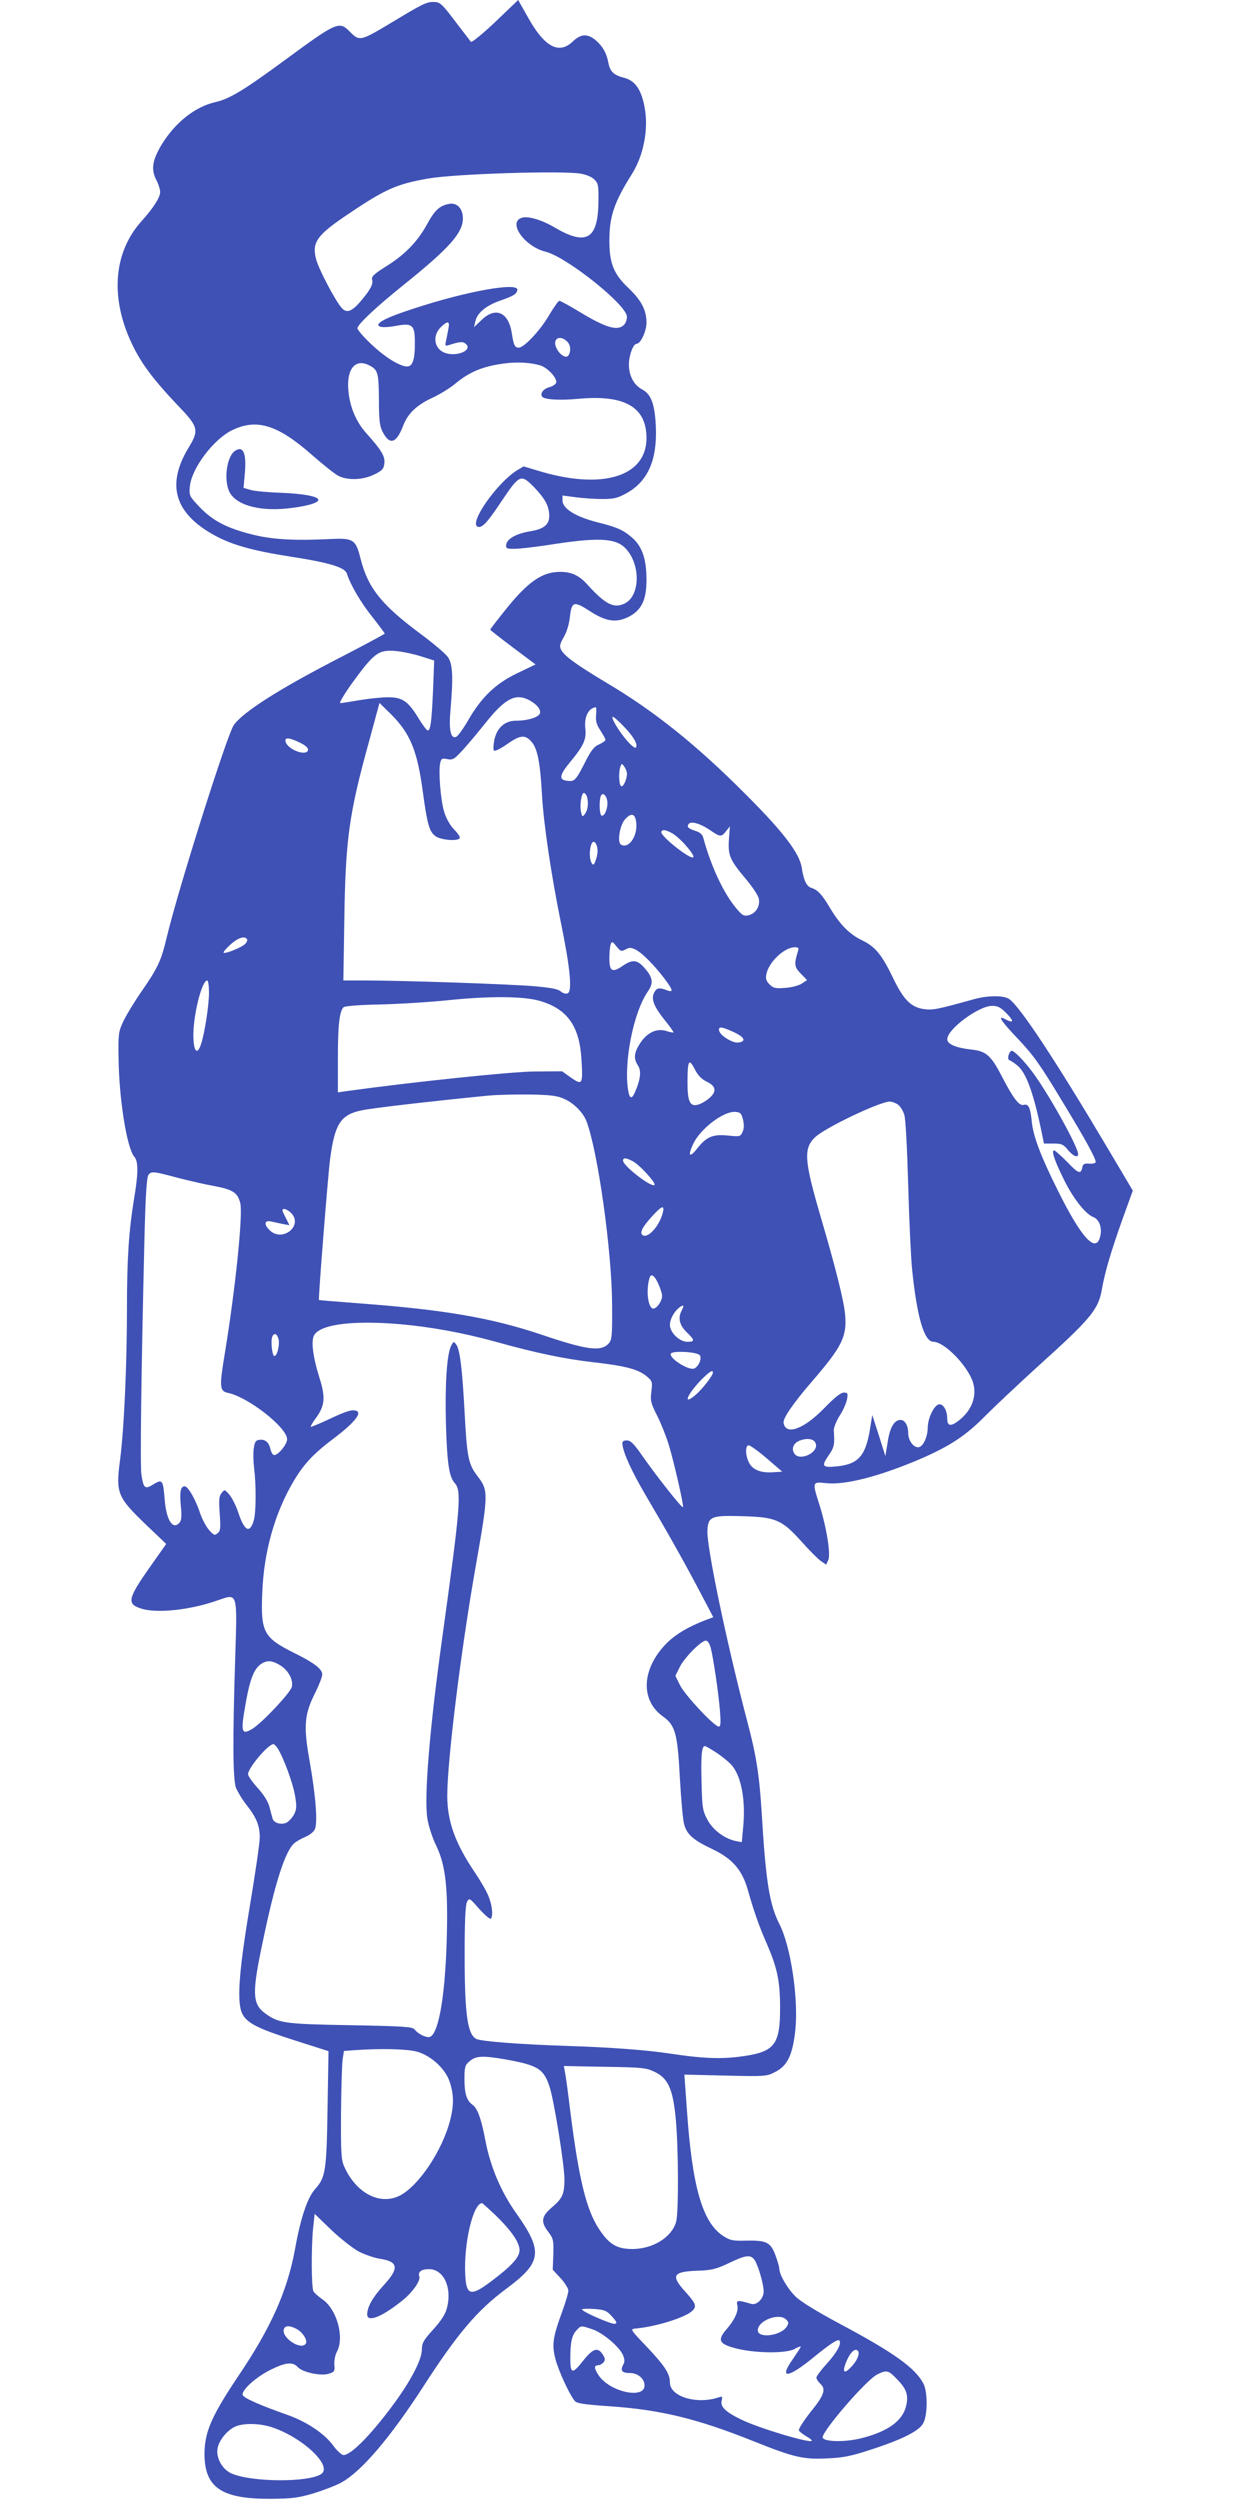 <?xml version="1.0" standalone="no"?>
<!DOCTYPE svg PUBLIC "-//W3C//DTD SVG 20010904//EN"
 "http://www.w3.org/TR/2001/REC-SVG-20010904/DTD/svg10.dtd">
<svg version="1.0" xmlns="http://www.w3.org/2000/svg"
 width="640pt" height="1280pt" viewBox="0 0 640 1280"
 preserveAspectRatio="xMidYMid meet">
<g transform="translate(0,1280) scale(0.1,-0.1)"
fill="#3f51b5" stroke="none">
<path d="M2536 12688 c-64 -61 -121 -107 -125 -102 -4 5 -35 46 -69 90 -80
106 -88 114 -123 114 -36 0 -58 -11 -215 -106 -157 -94 -163 -96 -210 -49 -58
59 -65 56 -340 -146 -207 -152 -278 -195 -352 -212 -105 -24 -207 -106 -276
-220 -46 -78 -53 -123 -27 -176 12 -22 21 -51 21 -64 0 -28 -34 -81 -96 -150
-147 -164 -162 -404 -39 -647 45 -90 109 -173 220 -290 112 -116 116 -131 60
-223 -111 -184 -74 -326 114 -437 97 -57 203 -88 415 -121 193 -30 272 -54
282 -86 19 -59 72 -149 129 -220 36 -46 65 -85 65 -87 0 -2 -96 -54 -212 -114
-326 -167 -517 -289 -562 -356 -36 -56 -284 -840 -342 -1084 -29 -121 -44
-155 -132 -282 -36 -52 -77 -120 -91 -150 -24 -51 -26 -65 -24 -185 2 -211 43
-466 81 -508 21 -23 20 -89 -2 -217 -26 -159 -36 -304 -36 -555 0 -298 -15
-623 -35 -777 -23 -173 -15 -192 131 -333 l105 -100 -79 -112 c-120 -170 -125
-196 -46 -220 81 -24 248 -6 385 42 108 37 104 51 93 -300 -13 -415 -12 -612
4 -658 8 -20 32 -60 54 -88 51 -65 68 -106 68 -167 0 -26 -23 -185 -51 -352
-59 -354 -68 -502 -35 -557 27 -45 86 -73 275 -133 l163 -52 -5 -292 c-5 -320
-10 -354 -62 -412 -41 -45 -76 -150 -105 -312 -39 -212 -123 -401 -291 -649
-137 -205 -172 -286 -172 -399 1 -171 88 -229 338 -228 111 1 143 5 220 28 49
15 112 39 140 54 103 55 252 229 425 497 173 268 274 386 420 495 184 136 192
191 56 384 -82 115 -135 241 -162 382 -19 103 -39 159 -64 177 -30 21 -42 57
-42 130 0 65 3 74 27 94 31 27 66 29 182 9 167 -30 197 -48 227 -141 24 -76
76 -401 76 -475 -1 -76 -10 -96 -68 -145 -50 -44 -54 -71 -15 -122 26 -34 28
-43 26 -115 l-3 -79 40 -43 c22 -24 40 -53 40 -64 0 -12 -15 -63 -34 -114 -46
-127 -51 -164 -32 -237 15 -58 70 -178 98 -213 10 -13 45 -19 178 -28 262 -18
448 -63 738 -179 207 -83 255 -94 377 -88 79 3 124 12 215 42 166 53 256 98
277 138 23 42 23 160 1 203 -43 81 -151 158 -426 305 -118 63 -203 115 -229
141 -41 40 -83 112 -83 143 0 8 -9 39 -20 69 -25 66 -46 76 -151 74 -68 -2
-81 1 -118 25 -105 70 -157 252 -184 644 l-13 181 211 -5 c205 -5 211 -4 255
19 62 32 88 86 102 213 17 161 -23 429 -81 543 -51 100 -70 216 -91 569 -12
194 -28 296 -72 462 -106 402 -211 904 -206 986 4 71 20 77 183 72 167 -5 198
-18 298 -129 39 -44 84 -89 99 -100 l28 -19 11 24 c13 29 -9 168 -46 284 -37
117 -37 117 36 109 99 -10 275 36 483 125 150 65 233 120 331 220 50 50 171
164 270 254 267 241 308 289 326 390 16 92 45 190 104 357 l55 152 -137 231
c-259 436 -441 712 -496 750 -28 19 -107 19 -177 0 -198 -55 -215 -58 -263
-51 -64 10 -103 50 -156 162 -55 114 -90 157 -154 188 -66 31 -115 80 -166
165 -42 71 -64 95 -97 105 -24 7 -40 40 -49 104 -12 74 -94 182 -285 373 -255
256 -469 428 -721 577 -148 89 -208 132 -226 165 -9 18 -7 29 13 64 15 25 28
66 32 105 9 79 20 82 102 29 82 -53 134 -61 197 -30 67 34 93 86 93 189 0 106
-21 169 -70 214 -46 41 -78 56 -174 80 -117 29 -186 71 -186 114 l0 25 68 -9
c37 -5 99 -9 137 -9 60 0 78 5 125 31 108 61 155 170 148 338 -5 116 -24 168
-70 192 -42 22 -68 70 -68 127 0 48 22 107 40 107 20 0 50 65 50 107 0 66 -26
115 -93 179 -75 71 -97 126 -97 243 0 124 25 196 116 341 59 94 85 228 65 337
-16 92 -48 139 -103 154 -56 14 -74 32 -83 77 -9 50 -29 85 -65 116 -42 35
-76 33 -117 -6 -70 -68 -144 -30 -228 120 l-52 92 -117 -112z m437 -777 c28
-5 58 -17 70 -30 20 -19 22 -32 21 -114 -2 -191 -61 -227 -222 -133 -65 39
-134 60 -167 52 -79 -20 7 -147 119 -175 108 -27 416 -273 416 -333 0 -15 -7
-34 -16 -42 -32 -32 -93 -14 -228 68 -51 31 -97 56 -102 56 -5 0 -29 -34 -54
-76 -45 -77 -127 -164 -154 -164 -20 0 -26 11 -36 77 -17 105 -83 133 -153 66
l-40 -38 7 30 c9 42 53 79 122 104 77 27 88 35 93 56 8 42 -258 -5 -531 -95
-143 -46 -201 -77 -175 -91 10 -6 40 -5 82 2 89 17 100 6 99 -94 0 -90 -15
-121 -52 -112 -46 11 -115 58 -179 120 -35 34 -63 67 -63 74 0 19 93 107 235
221 235 189 305 267 305 342 0 50 -30 82 -71 74 -49 -9 -74 -33 -114 -107 -49
-88 -113 -154 -210 -214 -60 -38 -74 -51 -70 -66 7 -22 -7 -50 -53 -105 -49
-59 -76 -70 -102 -41 -31 33 -117 196 -131 248 -24 89 3 126 173 239 183 123
241 148 401 176 137 24 681 41 780 25z m-677 -793 c-3 -18 -9 -46 -12 -62 -6
-27 -5 -29 17 -22 53 17 70 18 83 6 37 -30 -35 -66 -99 -49 -60 17 -75 86 -29
133 36 35 48 33 40 -6z m606 -65 c19 -17 23 -49 9 -72 -11 -18 -42 -1 -60 33
-26 47 11 76 51 39z m-135 -124 c37 -12 85 -64 81 -87 -2 -9 -17 -19 -34 -24
-31 -8 -49 -31 -39 -48 10 -16 89 -21 186 -12 238 22 349 -42 349 -201 0 -200
-232 -268 -562 -165 l-67 20 -34 -20 c-103 -65 -248 -271 -201 -289 21 -8 48
20 116 122 99 148 104 150 174 79 54 -57 74 -93 76 -140 2 -49 -25 -72 -96
-84 -70 -11 -120 -38 -124 -68 -3 -20 1 -22 42 -22 26 0 101 9 169 19 258 41
349 37 400 -17 79 -83 75 -246 -7 -283 -54 -25 -97 -2 -185 94 -45 51 -85 70
-147 69 -90 -1 -164 -53 -279 -198 -41 -51 -75 -95 -75 -98 0 -2 52 -43 116
-91 l116 -87 -92 -44 c-111 -53 -183 -121 -252 -240 -26 -45 -54 -84 -63 -87
-28 -11 -38 38 -28 143 14 165 11 231 -14 266 -13 18 -73 69 -135 115 -205
152 -274 238 -312 389 -25 99 -36 106 -159 100 -182 -9 -297 -2 -398 24 -128
32 -202 71 -268 141 -52 55 -53 58 -49 104 9 93 120 241 216 288 126 62 234
28 409 -126 57 -50 117 -98 135 -107 48 -25 127 -22 185 7 41 20 48 29 51 57
4 36 -15 67 -89 150 -57 62 -90 142 -96 232 -7 106 40 156 110 118 42 -22 46
-38 47 -173 0 -104 4 -137 18 -164 36 -72 71 -63 106 29 24 63 69 106 151 144
39 18 90 50 114 70 74 62 144 91 253 105 68 9 133 5 185 -10z m-613 -1489 l69
-22 -6 -156 c-7 -158 -13 -202 -27 -202 -5 0 -25 27 -45 59 -55 91 -84 111
-158 111 -34 0 -100 -7 -147 -15 -47 -8 -91 -15 -98 -15 -6 0 18 42 54 93 119
164 140 181 229 174 33 -3 91 -15 129 -27z m554 -224 c39 -20 64 -50 56 -69
-7 -20 -63 -37 -121 -37 -58 0 -98 -35 -112 -98 -5 -26 -6 -51 -2 -55 5 -5 34
10 66 32 69 49 95 51 128 11 29 -34 43 -106 52 -270 8 -146 47 -408 95 -645
50 -243 61 -361 36 -371 -10 -4 -25 1 -35 10 -13 12 -51 19 -129 26 -117 11
-679 30 -871 30 l-113 0 5 313 c6 411 24 541 128 916 l52 192 58 -57 c99 -98
136 -188 164 -399 22 -163 33 -202 63 -225 26 -21 116 -29 126 -11 3 5 -9 24
-28 43 -20 20 -41 56 -51 89 -19 58 -31 212 -21 253 5 22 10 25 37 19 28 -5
36 0 84 53 29 32 81 95 116 139 96 119 149 146 217 111z m344 -76 c-3 -31 2
-50 22 -80 14 -22 26 -43 26 -48 0 -5 -15 -15 -32 -23 -25 -10 -41 -31 -66
-79 -53 -105 -59 -112 -95 -108 -47 4 -44 28 11 95 70 84 85 117 79 172 -7 59
15 105 53 110 3 1 4 -17 2 -39z m145 -63 c50 -52 71 -92 58 -105 -4 -4 -23 11
-43 34 -42 47 -88 124 -74 124 5 0 32 -24 59 -53z m-1662 -79 c29 -14 44 -28
42 -38 -7 -35 -107 3 -115 44 -5 22 19 20 73 -6z m1675 -159 c0 -29 -19 -71
-30 -64 -11 7 -14 74 -3 101 6 16 7 16 20 -2 7 -10 13 -26 13 -35z m-206 -115
c10 -27 7 -69 -8 -90 -14 -18 -15 -18 -21 9 -8 31 2 97 14 97 5 0 12 -7 15
-16z m106 -36 c0 -35 -17 -71 -31 -63 -10 7 -12 75 -3 99 10 25 34 -1 34 -36z
m148 -105 c5 -68 -41 -131 -79 -107 -20 12 -5 102 22 130 33 36 53 28 57 -23z
m377 -33 c53 -36 58 -37 83 -5 l19 24 -5 -68 c-5 -81 4 -103 88 -203 32 -38
62 -83 65 -99 8 -38 -15 -76 -52 -85 -23 -6 -32 -1 -58 29 -68 78 -134 219
-174 367 -4 16 -17 29 -38 35 -39 13 -47 20 -38 35 11 18 60 4 110 -30z m-196
-15 c16 -8 47 -35 70 -61 62 -71 54 -85 -20 -33 -61 44 -109 91 -103 101 7 12
21 10 53 -7z m-385 -61 c9 -23 7 -49 -5 -81 -8 -22 -12 -24 -19 -13 -18 27
-10 110 10 110 4 0 11 -7 14 -16z m-1789 -483 c3 -5 -2 -16 -10 -24 -17 -18
-103 -52 -110 -45 -3 3 13 22 35 42 39 35 73 46 85 27z m1938 -52 c20 11 29
10 53 -2 34 -18 96 -81 148 -150 43 -58 45 -70 10 -57 -38 15 -52 12 -64 -11
-18 -32 -3 -71 51 -139 28 -34 49 -64 47 -66 -2 -2 -20 2 -39 8 -48 14 -96 -9
-132 -64 -31 -48 -34 -78 -11 -113 18 -27 14 -68 -12 -130 -18 -45 -30 -44
-38 3 -23 143 27 398 100 504 31 45 28 72 -17 123 -37 42 -61 44 -112 9 -53
-36 -67 -27 -67 40 0 30 3 62 7 72 6 15 9 14 29 -11 21 -26 25 -28 47 -16z
m882 -11 c-20 -65 -18 -79 15 -113 l32 -33 -27 -18 c-15 -10 -53 -20 -85 -22
-50 -4 -61 -1 -80 18 -17 17 -21 29 -16 53 12 61 92 137 145 137 20 0 22 -3
16 -22z m-3015 -210 c0 -66 -22 -208 -41 -265 -20 -60 -39 -35 -39 50 1 108
44 277 71 277 5 0 9 -28 9 -62z m1695 -43 c140 -41 202 -129 212 -298 8 -130
5 -135 -53 -95 l-46 33 -141 -1 c-121 -1 -627 -54 -959 -100 l-48 -7 0 174 c0
171 8 241 29 262 6 6 81 12 183 14 95 2 259 12 363 23 210 21 380 19 460 -5z
m2390 -65 c38 -39 35 -51 -7 -29 -44 24 -26 -5 63 -99 79 -83 115 -134 220
-308 126 -207 179 -304 179 -324 0 -5 -14 -9 -32 -8 -25 2 -33 -1 -36 -17 -8
-39 -20 -35 -77 25 -33 33 -63 60 -68 60 -15 0 1 -50 48 -145 46 -96 112 -181
152 -196 31 -12 47 -55 36 -99 -21 -90 -95 -11 -217 235 -87 174 -126 278
-133 350 -7 74 -17 95 -42 88 -23 -6 -53 33 -110 143 -56 109 -81 132 -156
140 -81 9 -125 28 -125 53 0 52 161 171 230 171 29 0 44 -8 75 -40z m-1397
-95 c56 -26 64 -48 21 -53 -29 -3 -92 36 -97 61 -5 23 13 21 76 -8z m-140
-253 c49 -23 53 -51 12 -86 -17 -14 -43 -29 -57 -32 -40 -11 -53 16 -53 112 0
115 7 128 37 70 16 -32 35 -51 61 -64z m-728 -89 c48 -21 95 -69 112 -112 59
-153 131 -668 132 -942 1 -157 -1 -179 -17 -197 -40 -44 -110 -35 -352 47
-252 84 -490 125 -915 157 -118 9 -216 17 -217 18 -4 4 46 636 57 721 24 181
54 228 162 250 55 12 351 46 643 75 50 5 149 7 220 6 105 -2 139 -6 175 -23z
m1707 -28 c12 -9 27 -32 33 -53 7 -21 15 -181 20 -362 5 -179 14 -372 20 -430
25 -245 62 -370 109 -370 48 0 146 -91 191 -179 41 -81 14 -171 -70 -231 -34
-24 -50 -19 -50 15 0 41 -18 75 -40 75 -25 0 -59 -68 -60 -118 0 -50 -25 -102
-49 -102 -26 0 -51 36 -51 73 0 38 -17 67 -39 67 -32 0 -55 -38 -66 -113 l-12
-72 -33 105 -34 105 -13 -80 c-22 -128 -59 -170 -161 -182 -81 -9 -89 -2 -51
53 31 45 33 55 28 132 0 13 13 47 31 75 18 28 34 66 37 84 5 29 3 33 -17 33
-15 0 -48 -26 -99 -79 -105 -108 -197 -142 -209 -77 -5 23 48 100 148 216 151
175 177 227 167 339 -6 71 -48 238 -126 504 -83 284 -88 347 -28 404 51 49
328 181 382 183 11 0 30 -7 42 -15z m-793 -77 c6 -26 6 -46 -2 -63 -11 -25
-14 -25 -75 -19 -77 8 -110 -6 -158 -67 -39 -50 -49 -37 -19 26 38 78 156 167
215 162 26 -2 31 -7 39 -39z m-565 -213 c37 -19 126 -118 111 -123 -22 -8
-160 100 -160 125 0 17 14 16 49 -2z m-2319 -88 c52 -13 133 -32 179 -40 93
-18 117 -33 131 -86 15 -56 -25 -445 -81 -783 -26 -158 -24 -180 16 -189 105
-21 305 -178 305 -238 0 -26 -45 -81 -66 -81 -7 0 -15 13 -19 29 -8 37 -27 53
-57 49 -19 -2 -24 -11 -29 -45 -3 -23 -2 -68 2 -100 11 -87 10 -223 -1 -265
-20 -72 -48 -59 -80 38 -12 36 -33 77 -46 92 -24 27 -24 27 -40 7 -13 -16 -14
-36 -9 -106 5 -73 4 -88 -11 -99 -14 -13 -20 -11 -44 17 -15 17 -35 55 -45 84
-22 69 -62 139 -79 139 -22 0 -27 -29 -20 -102 5 -48 3 -72 -6 -83 -35 -42
-69 12 -77 120 -8 98 -12 103 -58 75 -43 -27 -50 -21 -61 50 -7 44 -1 518 15
1182 6 256 12 342 22 354 15 18 25 17 159 -19z m2474 -174 c-17 -72 -81 -140
-106 -115 -13 13 4 44 54 98 47 51 61 55 52 17z m-1904 -3 c64 -64 -42 -152
-108 -90 -32 30 -29 54 6 46 15 -3 42 -9 60 -13 l34 -6 -21 42 c-18 34 -19 41
-6 41 8 0 24 -9 35 -20z m1880 -362 c11 -24 20 -52 20 -63 0 -26 -27 -65 -45
-65 -27 0 -39 95 -19 158 7 24 25 12 44 -30z m121 -136 c-21 -39 -13 -76 24
-112 43 -42 44 -50 4 -50 -40 0 -89 47 -89 87 0 29 22 69 50 90 20 15 24 9 11
-15z m-1441 -72 c156 -14 317 -43 485 -89 211 -59 356 -89 505 -106 161 -18
228 -36 270 -71 30 -25 31 -29 25 -79 -6 -46 -3 -59 29 -122 20 -40 47 -107
60 -150 29 -96 78 -314 73 -320 -6 -5 -130 152 -204 257 -47 68 -64 85 -83 85
-19 0 -25 -5 -23 -21 5 -45 46 -135 119 -260 111 -188 197 -341 276 -491 l70
-133 -29 -11 c-100 -37 -174 -82 -221 -134 -118 -129 -121 -282 -8 -363 64
-46 75 -87 87 -317 6 -104 15 -209 21 -232 13 -54 46 -83 140 -128 107 -50
157 -107 187 -212 31 -110 58 -186 97 -275 53 -122 67 -189 68 -318 1 -204
-26 -238 -214 -261 -99 -12 -192 -7 -345 16 -122 19 -313 33 -535 40 -239 8
-438 23 -462 36 -45 24 -59 128 -59 436 0 169 4 249 12 265 12 22 13 21 63
-36 28 -31 55 -54 59 -50 13 14 7 72 -13 118 -10 25 -41 78 -68 118 -102 151
-142 263 -142 394 0 179 70 744 144 1165 67 381 68 397 11 471 -47 61 -54 97
-66 323 -12 224 -24 325 -43 351 -13 17 -14 16 -25 -4 -23 -42 -33 -195 -28
-397 6 -206 16 -276 45 -308 36 -40 30 -115 -63 -787 -66 -474 -94 -820 -77
-931 6 -37 26 -100 46 -140 48 -101 61 -217 53 -489 -9 -298 -45 -490 -92
-490 -22 0 -57 19 -72 39 -10 14 -55 17 -330 22 -343 6 -367 10 -440 64 -61
48 -63 104 -7 366 62 300 114 460 160 501 11 10 36 24 57 33 20 8 42 25 48 37
17 31 6 171 -26 353 -32 179 -27 238 30 350 19 39 35 80 35 92 0 27 -41 59
-140 108 -161 80 -176 107 -167 313 8 207 64 405 159 566 54 91 102 143 213
226 96 73 139 125 111 136 -23 9 -52 0 -147 -45 -46 -21 -86 -38 -88 -36 -2 2
11 24 29 48 44 62 47 104 15 205 -29 92 -41 168 -31 205 16 64 188 89 446 67z
m-624 -76 c7 -29 -6 -85 -21 -87 -11 -2 -20 77 -11 99 9 22 25 16 32 -12z
m2156 -82 c14 -14 -4 -59 -28 -69 -29 -11 -132 55 -119 77 10 15 130 9 147 -8z
m68 -90 c0 -15 -56 -87 -90 -115 -65 -55 -44 0 28 76 45 45 62 56 62 39z m528
-369 c6 -43 -80 -82 -108 -49 -22 27 -8 60 30 72 42 14 74 4 78 -23z m-252
-70 l79 -68 -49 -3 c-61 -4 -103 13 -121 49 -19 36 -20 89 -2 89 8 0 50 -30
93 -67z m-287 -970 c14 -56 39 -226 47 -320 5 -65 4 -83 -6 -83 -23 0 -175
163 -199 213 l-23 47 22 44 c23 48 110 136 134 136 9 0 19 -15 25 -37z m-2196
-95 c37 -27 59 -71 51 -105 -8 -31 -151 -183 -201 -214 -55 -34 -61 -18 -39
107 26 158 50 214 101 234 25 10 51 3 88 -22z m-21 -420 c29 -46 77 -175 88
-239 10 -57 9 -71 -4 -98 -9 -17 -26 -35 -37 -42 -27 -14 -66 -4 -73 19 -3 9
-10 36 -16 60 -7 27 -29 63 -61 98 -27 30 -49 61 -49 70 0 32 103 154 130 154
4 0 14 -10 22 -22z m2251 -25 c31 -21 65 -50 77 -65 47 -60 68 -180 55 -313
l-7 -77 -31 6 c-58 12 -119 58 -146 111 -24 45 -26 62 -29 188 -4 140 1 187
17 187 5 0 34 -17 64 -37z m-1536 -1528 c73 -22 145 -89 166 -156 21 -64 21
-118 2 -194 -41 -157 -160 -335 -257 -386 -102 -52 -224 11 -285 147 -16 34
-18 68 -17 271 1 128 5 253 8 277 l7 45 52 4 c141 10 276 6 324 -8z m1217
-104 c66 -32 91 -88 105 -231 15 -146 16 -485 3 -535 -22 -79 -117 -139 -223
-140 -81 0 -121 24 -173 104 -64 97 -103 257 -146 601 -11 91 -23 180 -27 199
l-6 33 209 -4 c195 -3 212 -5 258 -27z m-822 -728 c84 -81 128 -143 128 -184
0 -36 -41 -81 -142 -157 -108 -82 -131 -76 -136 32 -8 160 40 364 86 366 2 0
31 -26 64 -57z m-695 -191 c32 -16 81 -33 108 -37 95 -14 100 -48 19 -136 -56
-61 -84 -111 -84 -149 0 -44 80 -11 187 77 48 40 87 97 80 117 -9 23 10 38 49
38 75 0 119 -93 93 -196 -8 -34 -28 -65 -70 -112 -50 -55 -59 -70 -59 -103 0
-49 -50 -149 -133 -264 -117 -162 -228 -277 -268 -277 -9 0 -34 22 -54 50 -45
61 -135 121 -234 156 -139 49 -223 86 -228 101 -9 23 65 91 141 129 78 39 115
43 141 14 24 -26 115 -46 157 -34 30 9 33 13 30 46 -2 21 4 51 14 69 38 74 -2
217 -76 267 -19 13 -39 31 -45 40 -11 19 -12 233 -1 332 l7 65 84 -81 c47 -45
111 -95 142 -112z m2027 -44 c19 -30 46 -124 46 -160 0 -37 -35 -72 -63 -64
-72 21 -78 20 -72 -7 8 -29 -14 -76 -57 -125 -46 -54 -36 -73 47 -95 97 -26
258 -28 303 -4 17 10 32 15 32 12 0 -3 -19 -32 -41 -64 -73 -103 -26 -99 106
9 85 69 124 95 132 87 14 -14 -12 -62 -62 -117 -30 -33 -55 -66 -55 -73 0 -8
9 -22 21 -33 27 -24 19 -55 -34 -122 -49 -61 -77 -104 -77 -115 0 -4 16 -17
35 -29 20 -11 34 -22 31 -25 -12 -13 -274 66 -361 109 -81 39 -108 66 -100 97
5 21 4 23 -17 16 -112 -37 -248 5 -248 76 0 46 -25 84 -118 183 -86 90 -87 91
-57 94 102 9 250 55 288 89 26 24 21 38 -33 98 -77 85 -66 104 61 109 72 2 95
8 159 38 89 43 114 46 134 16z m-730 -289 c24 -27 27 -34 14 -37 -18 -3 -168
62 -168 74 0 3 28 4 61 2 55 -4 65 -8 93 -39z m891 -15 c14 -14 14 -19 2 -38
-31 -46 -147 -60 -147 -17 0 50 109 91 145 55z m-2507 -48 c31 -16 58 -58 48
-75 -24 -38 -129 32 -112 75 7 18 30 18 64 0z m1515 -2 c54 -18 139 -90 157
-133 9 -22 9 -34 0 -50 -15 -29 -5 -41 36 -41 40 0 74 -29 74 -64 0 -71 -177
-33 -234 51 -25 37 -26 53 -2 53 8 0 19 7 26 15 10 12 9 20 -4 40 -25 39 -50
31 -98 -29 -57 -73 -68 -72 -68 8 0 83 8 120 32 145 23 25 22 25 81 5z m1361
-113 c9 -15 -9 -54 -40 -84 -32 -33 -42 -22 -23 26 21 54 50 80 63 58z m201
-145 c46 -47 57 -79 45 -132 -18 -80 -96 -135 -235 -169 -84 -20 -188 -17
-193 5 -5 30 224 296 280 323 48 24 57 22 103 -27z m-3211 -241 c157 -48 320
-198 262 -241 -63 -46 -369 -43 -465 4 -45 22 -76 80 -67 127 8 42 50 93 91
111 40 18 119 17 179 -1z"/>
<path d="M1204 10492 c-45 -29 -60 -157 -27 -215 39 -68 166 -99 322 -77 82
11 131 26 131 41 0 17 -74 31 -190 36 -69 2 -140 9 -159 15 l-34 10 7 79 c8
100 -9 138 -50 111z"/>
<path d="M5164 7398 c-4 -13 -2 -24 4 -26 6 -2 23 -13 38 -25 48 -37 86 -141
131 -362 l8 -40 48 0 c42 0 52 -4 75 -33 27 -32 52 -42 52 -21 0 37 -150 307
-233 419 -43 58 -94 110 -107 110 -5 0 -12 -10 -16 -22z"/>
</g>
</svg>
